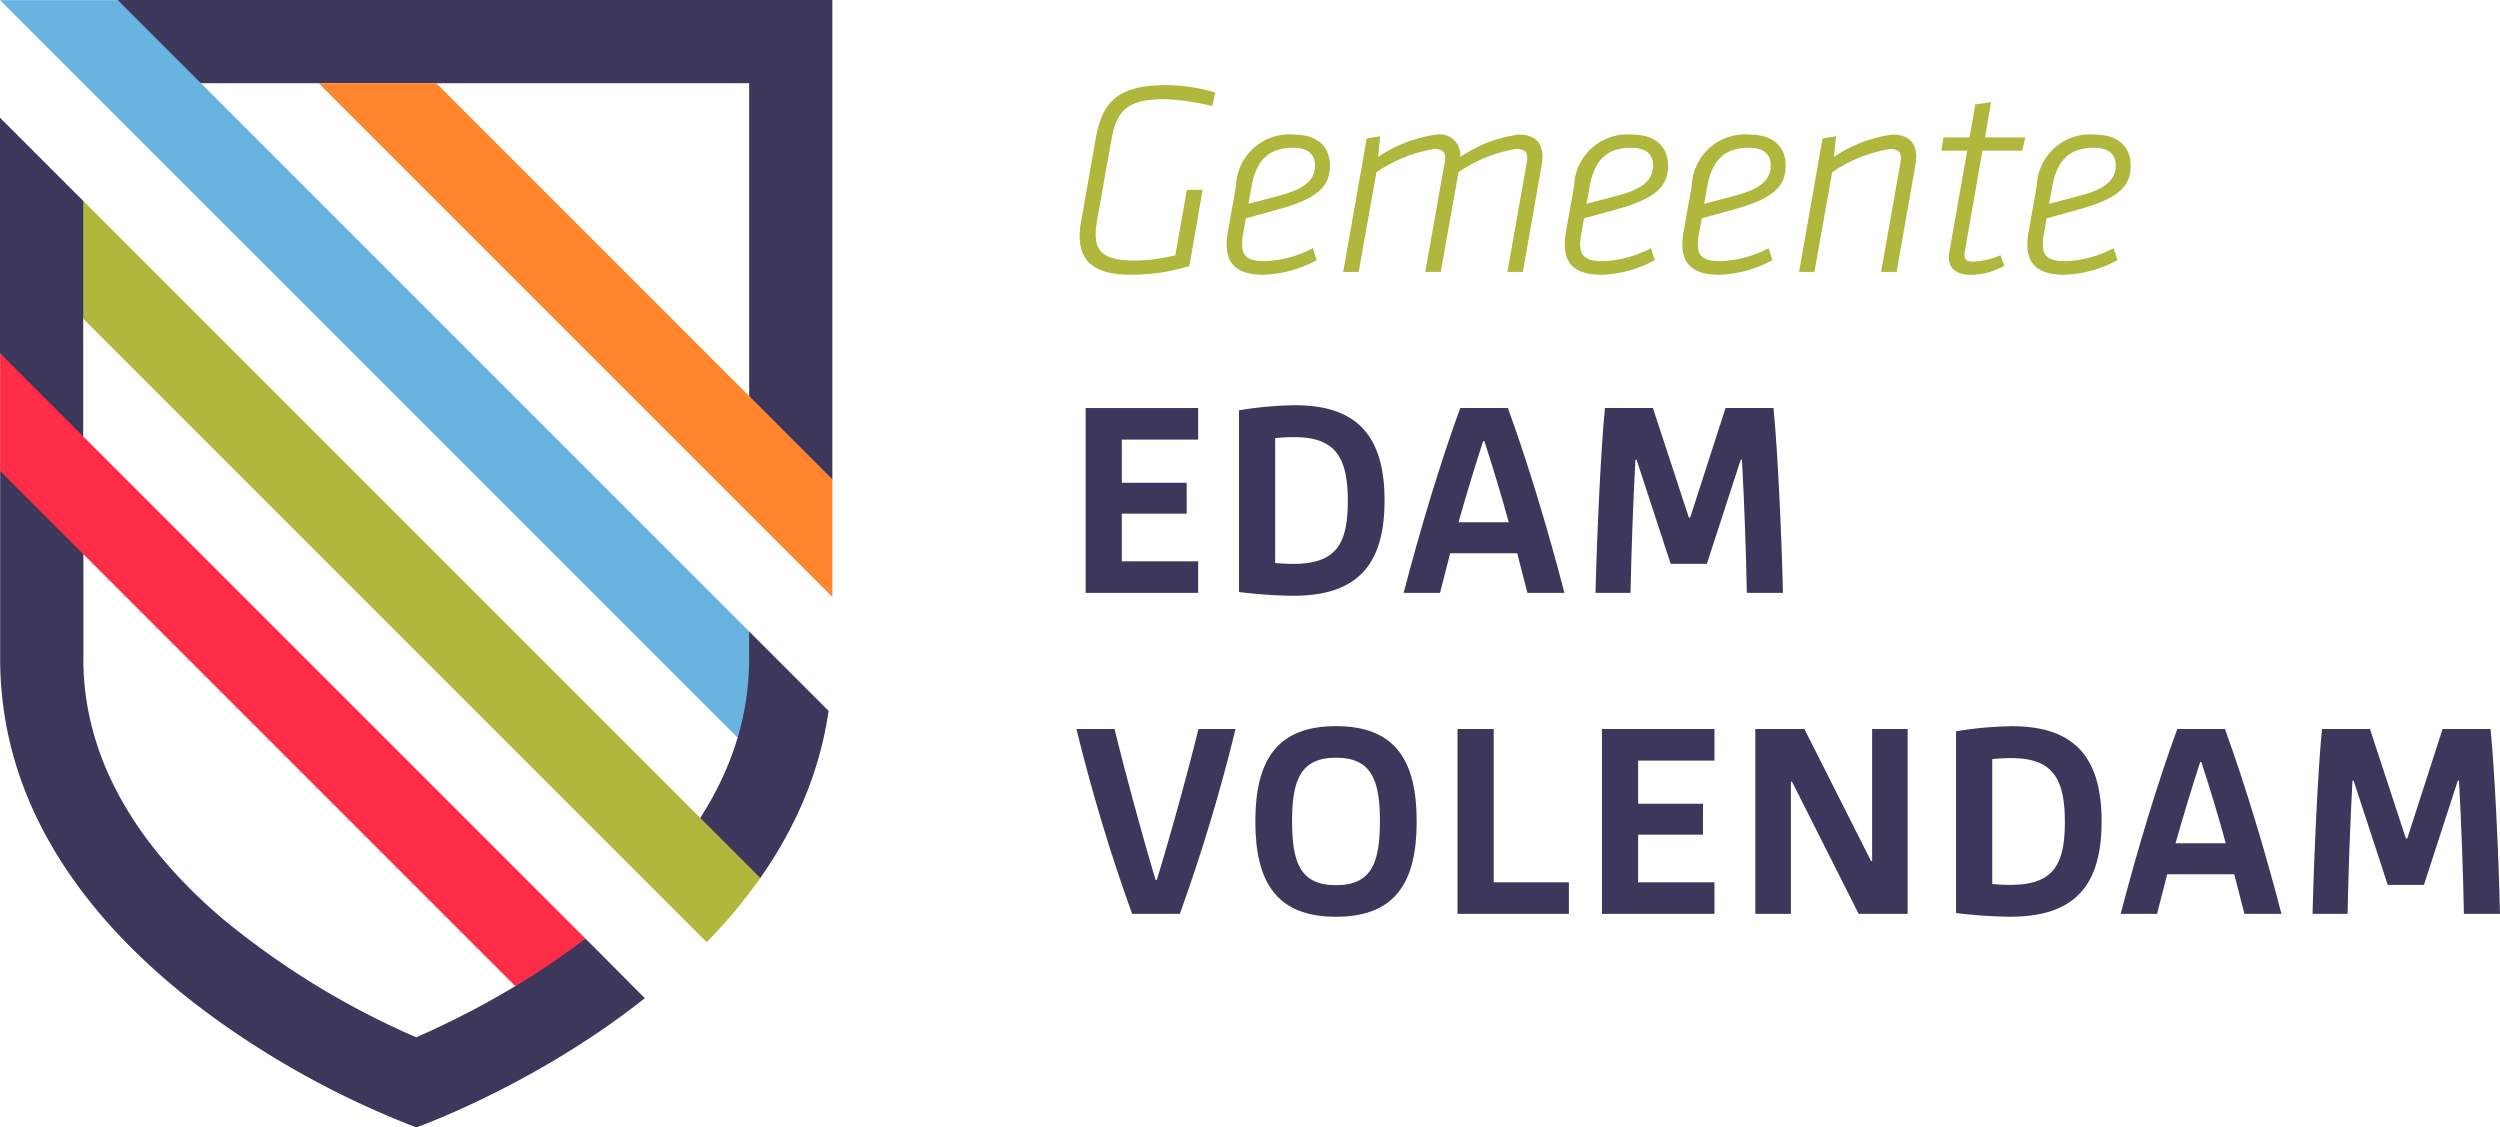 <svg xmlns="http://www.w3.org/2000/svg" xmlns:xlink="http://www.w3.org/1999/xlink" width="98.469" height="44.397" viewBox="0 0 98.469 44.397">
  <defs>
    <clipPath id="clip-path">
      <path id="Path_147801" data-name="Path 147801" d="M0-50.787H98.469v-44.4H0Z" transform="translate(0 95.184)" fill="none"/>
    </clipPath>
  </defs>
  <g id="Group_34743" data-name="Group 34743" transform="translate(0 0)" clip-path="url(#clip-path)">
    <g id="Group_34715" data-name="Group 34715" transform="translate(27.293 24.87)">
      <path id="Path_147773" data-name="Path 147773" d="M-1.706,0S-3.217.69-3.294,1.207-2.014,3.7-2.159,4.183a11.659,11.659,0,0,1-.628,1.64,13.157,13.157,0,0,1-.845,1.523L-3.92,10l2.653-.288c.323-.461.626-.939.905-1.434A15.974,15.974,0,0,0,.4,6.743a14.628,14.628,0,0,0,.624-1.748,14.112,14.112,0,0,0,.4-1.865Z" transform="translate(3.92)" fill="#3e375c"/>
    </g>
    <g id="Group_34716" data-name="Group 34716" transform="translate(0 4.636)">
      <path id="Path_147774" data-name="Path 147774" d="M0,0V9.273l1.639,3.11,1.639.168V7.915L4.749,5.6,3.278,3.278Z" fill="#3e375c"/>
    </g>
    <g id="Group_34717" data-name="Group 34717" transform="translate(4.637 0)">
      <path id="Path_147775" data-name="Path 147775" d="M0,0,.169,1.639,3.278,3.278H24.87V15.6l1.639,3.109,1.639.169V0Z" fill="#3e375c"/>
    </g>
    <g id="Group_34718" data-name="Group 34718" transform="translate(42.76 16.071)">
      <path id="Path_147776" data-name="Path 147776" d="M0,0H4.432V1.244H1.425v1.7H3.98V4.161H1.425V6.038H4.432V7.281H0Z" fill="#3e375c"/>
    </g>
    <g id="Group_34719" data-name="Group 34719" transform="translate(48.801 15.958)">
      <path id="Path_147777" data-name="Path 147777" d="M0-.157a14.536,14.536,0,0,1,2.2-.2C4.692-.36,5.733.9,5.733,3.393c0,2.522-1.052,3.755-3.6,3.755A18.325,18.325,0,0,1,0,7ZM2.126,5.892c1.685,0,2.16-.757,2.16-2.476S3.8.9,2.182.9A6.284,6.284,0,0,0,1.425.94V5.858c.26.023.5.034.7.034" transform="translate(0 0.36)" fill="#3e375c"/>
    </g>
    <g id="Group_34720" data-name="Group 34720" transform="translate(55.287 16.071)">
      <path id="Path_147778" data-name="Path 147778" d="M-1.716,0H.161C.952,2.171,1.755,4.84,2.388,7.281H.929l-.4-1.56H-2.112l-.4,1.56H-3.944C-3.311,4.84-2.508,2.171-1.716,0M.195,4.5C-.111,3.381-.45,2.272-.767,1.3H-.812c-.316.972-.656,2.08-.972,3.2Z" transform="translate(3.944)" fill="#3e375c"/>
    </g>
    <g id="Group_34721" data-name="Group 34721" transform="translate(62.843 16.071)">
      <path id="Path_147779" data-name="Path 147779" d="M-.288,0H1.6L3.014,4.308H3.07L4.461,0H6.349c.158,1.549.317,4.873.373,7.281H5.3c-.034-1.73-.1-3.539-.193-5.246H5.06l-1.334,4.1H2.3L.956,2.035H.911C.821,3.743.753,5.552.719,7.281H-.661C-.6,4.873-.446,1.549-.288,0" transform="translate(0.661)" fill="#3e375c"/>
    </g>
    <g id="Group_34722" data-name="Group 34722" transform="translate(42.4 28.714)">
      <path id="Path_147780" data-name="Path 147780" d="M0,0H1.5c.452,1.854,1.131,4.319,1.617,5.947h.045C3.664,4.319,4.353,1.832,4.805,0H6.264A70.664,70.664,0,0,1,4.07,7.281H2.193A70.813,70.813,0,0,1,0,0" fill="#3e375c"/>
    </g>
    <g id="Group_34723" data-name="Group 34723" transform="translate(49.445 28.601)">
      <path id="Path_147781" data-name="Path 147781" d="M-2.448,0C-.119,0,.73,1.345.73,3.754S-.119,7.508-2.448,7.508-5.625,6.162-5.625,3.754-4.777,0-2.448,0m0,6.264c1.4,0,1.73-.882,1.73-2.51s-.328-2.51-1.73-2.51-1.73.882-1.73,2.51.328,2.51,1.73,2.51" transform="translate(5.625)" fill="#3e375c"/>
    </g>
    <g id="Group_34724" data-name="Group 34724" transform="translate(57.408 28.714)">
      <path id="Path_147782" data-name="Path 147782" d="M0,0H1.425V6.038H4.387V7.281H0Z" fill="#3e375c"/>
    </g>
    <g id="Group_34725" data-name="Group 34725" transform="translate(63.097 28.714)">
      <path id="Path_147783" data-name="Path 147783" d="M0,0H4.432V1.244H1.425v1.7H3.98V4.161H1.425V6.038H4.432V7.281H0Z" fill="#3e375c"/>
    </g>
    <g id="Group_34726" data-name="Group 34726" transform="translate(69.138 28.714)">
      <path id="Path_147784" data-name="Path 147784" d="M0,0H1.933L4.557,5.2H4.6V0H6V7.281H4.071L1.447,2.08H1.4v5.2H0Z" fill="#3e375c"/>
    </g>
    <g id="Group_34727" data-name="Group 34727" transform="translate(77.044 28.601)">
      <path id="Path_147785" data-name="Path 147785" d="M0-.157a14.536,14.536,0,0,1,2.2-.2C4.692-.36,5.733.9,5.733,3.393c0,2.521-1.052,3.754-3.6,3.754A18.308,18.308,0,0,1,0,7ZM2.126,5.892c1.685,0,2.16-.757,2.16-2.476S3.8.9,2.182.9A6.275,6.275,0,0,0,1.425.94V5.858c.26.023.5.034.7.034" transform="translate(0 0.36)" fill="#3e375c"/>
    </g>
    <g id="Group_34728" data-name="Group 34728" transform="translate(83.529 28.714)">
      <path id="Path_147786" data-name="Path 147786" d="M-1.716,0H.161C.952,2.171,1.755,4.84,2.388,7.281H.929l-.4-1.56H-2.112l-.4,1.56H-3.944C-3.311,4.84-2.508,2.171-1.716,0M.195,4.5C-.111,3.381-.45,2.272-.767,1.3H-.812c-.316.972-.656,2.081-.972,3.2Z" transform="translate(3.944)" fill="#3e375c"/>
    </g>
    <g id="Group_34729" data-name="Group 34729" transform="translate(91.086 28.714)">
      <path id="Path_147787" data-name="Path 147787" d="M-.288,0H1.6L3.014,4.308H3.07L4.461,0H6.349c.159,1.549.317,4.873.373,7.281H5.3c-.034-1.73-.1-3.539-.193-5.246H5.06L3.726,6.14H2.3L.956,2.035H.911C.821,3.743.753,5.552.719,7.281H-.661C-.6,4.873-.446,1.549-.288,0" transform="translate(0.661)" fill="#3e375c"/>
    </g>
    <g id="Group_34730" data-name="Group 34730" transform="translate(42.526 3.356)">
      <path id="Path_147788" data-name="Path 147788" d="M0-4.577A3.353,3.353,0,0,1,.066-5.2l.565-3.21c.251-1.436.849-2.111,2.775-2.111a6.863,6.863,0,0,1,1.937.294l-.12.533a8.8,8.8,0,0,0-1.9-.272c-1.414,0-1.861.424-2.067,1.567L.686-5.2a3.418,3.418,0,0,0-.055.566c0,.675.349,1.023,1.513,1.023a6.983,6.983,0,0,0,1.622-.207l.457-2.579h.62l-.522,3A7.615,7.615,0,0,1,2-3.054c-1.458,0-2-.555-2-1.523" transform="translate(0 10.518)" fill="#afb73c"/>
    </g>
    <g id="Group_34731" data-name="Group 34731" transform="translate(48.313 5.303)">
      <path id="Path_147789" data-name="Path 147789" d="M-.486-3.1a2.714,2.714,0,0,0-.021.283c0,.446.174.674.914.674a4.492,4.492,0,0,0,1.872-.511l.152.468a4.642,4.642,0,0,1-2.1.577c-.99,0-1.447-.392-1.447-1.2a3.036,3.036,0,0,1,.054-.522l.316-1.784a2.1,2.1,0,0,1,2.3-2.013c.86,0,1.4.435,1.4,1.23,0,.848-.566,1.305-2.013,1.708l-1.3.359ZM2.365-5.91c0-.478-.315-.7-.87-.7-.947,0-1.447.489-1.632,1.534l-.12.674,1.23-.326c.99-.261,1.392-.62,1.392-1.186" transform="translate(1.117 7.128)" fill="#afb73c"/>
    </g>
    <g id="Group_34732" data-name="Group 34732" transform="translate(52.91 5.303)">
      <path id="Path_147790" data-name="Path 147790" d="M-5.567-.847a1.287,1.287,0,0,0,.021-.174c0-.262-.141-.359-.446-.359a5.572,5.572,0,0,0-2.263.914l-.7,3.928h-.609L-8.8-.847a1.214,1.214,0,0,0,.022-.174c0-.262-.142-.359-.446-.359a5.722,5.722,0,0,0-2.263.914l-.7,3.928h-.609l.925-5.256.533-.087-.087.816a5.361,5.361,0,0,1,2.307-.882.814.814,0,0,1,.935.882,5.24,5.24,0,0,1,2.3-.882c.653,0,.936.337.936.871a2.1,2.1,0,0,1-.033.337l-.74,4.2h-.609Z" transform="translate(12.792 1.946)" fill="#afb73c"/>
    </g>
    <g id="Group_34733" data-name="Group 34733" transform="translate(61.63 5.303)">
      <path id="Path_147791" data-name="Path 147791" d="M-.486-3.1a2.714,2.714,0,0,0-.021.283c0,.446.174.674.914.674a4.492,4.492,0,0,0,1.872-.511l.152.468a4.642,4.642,0,0,1-2.1.577c-.99,0-1.447-.392-1.447-1.2a3.036,3.036,0,0,1,.054-.522l.316-1.784a2.1,2.1,0,0,1,2.3-2.013c.86,0,1.4.435,1.4,1.23,0,.848-.566,1.305-2.013,1.708l-1.3.359ZM2.365-5.91c0-.478-.315-.7-.87-.7-.947,0-1.447.489-1.632,1.534l-.12.674,1.23-.326c.99-.261,1.392-.62,1.392-1.186" transform="translate(1.117 7.128)" fill="#afb73c"/>
    </g>
    <g id="Group_34734" data-name="Group 34734" transform="translate(66.264 5.303)">
      <path id="Path_147792" data-name="Path 147792" d="M-.486-3.1a2.721,2.721,0,0,0-.022.283c0,.446.174.674.914.674a4.49,4.49,0,0,0,1.871-.511l.153.468a4.642,4.642,0,0,1-2.1.577c-.991,0-1.447-.392-1.447-1.2a3.036,3.036,0,0,1,.054-.522l.316-1.784a2.1,2.1,0,0,1,2.3-2.013c.86,0,1.4.435,1.4,1.23,0,.848-.566,1.305-2.013,1.708l-1.294.359ZM2.365-5.91c0-.478-.315-.7-.87-.7-.947,0-1.448.489-1.632,1.534l-.12.674,1.23-.326c.99-.261,1.392-.62,1.392-1.186" transform="translate(1.117 7.128)" fill="#afb73c"/>
    </g>
    <g id="Group_34735" data-name="Group 34735" transform="translate(70.861 5.303)">
      <path id="Path_147793" data-name="Path 147793" d="M-3.077-.847a1.287,1.287,0,0,0,.021-.174c0-.262-.141-.359-.446-.359a5.728,5.728,0,0,0-2.264.914l-.7,3.928H-7.07l.925-5.256.533-.087-.087.816a5.362,5.362,0,0,1,2.307-.882c.653,0,.936.337.936.871a2.1,2.1,0,0,1-.033.337l-.74,4.2h-.609Z" transform="translate(7.07 1.946)" fill="#afb73c"/>
    </g>
    <g id="Group_34736" data-name="Group 34736" transform="translate(76.464 4.03)">
      <path id="Path_147794" data-name="Path 147794" d="M-.226-4.686A1.426,1.426,0,0,1-.2-4.893l.7-3.972H-.52l.087-.522H.59l.229-1.3.62-.087L1.2-9.387H2.788l-.12.522H1.1L.416-4.958a1.462,1.462,0,0,0-.022.2c0,.207.109.262.359.262a2.868,2.868,0,0,0,1.055-.251l.153.414a2.692,2.692,0,0,1-1.317.359c-.533,0-.87-.228-.87-.707" transform="translate(0.52 10.769)" fill="#afb73c"/>
    </g>
    <g id="Group_34737" data-name="Group 34737" transform="translate(79.852 5.303)">
      <path id="Path_147795" data-name="Path 147795" d="M-.486-3.1a2.714,2.714,0,0,0-.021.283c0,.446.174.674.914.674a4.492,4.492,0,0,0,1.872-.511l.152.468a4.642,4.642,0,0,1-2.1.577c-.99,0-1.447-.392-1.447-1.2a3.036,3.036,0,0,1,.054-.522l.316-1.784a2.1,2.1,0,0,1,2.3-2.013c.86,0,1.4.435,1.4,1.23,0,.848-.566,1.305-2.013,1.708l-1.3.359ZM2.365-5.91c0-.478-.315-.7-.87-.7-.947,0-1.447.489-1.632,1.534l-.12.674,1.23-.326c.99-.261,1.392-.62,1.392-1.186" transform="translate(1.117 7.128)" fill="#afb73c"/>
    </g>
    <g id="Group_34738" data-name="Group 34738" transform="translate(0 18.546)">
      <path id="Path_147796" data-name="Path 147796" d="M-17.764-14.192c-.463.356-2.4-.78-2.864-.468s.549,2.074.1,2.342c-.564.339-1.108.643-1.617.913s-.982.5-1.4.7c-.164.077-.32.15-.468.217s-.286.128-.415.185a31.876,31.876,0,0,1-7.629-4.671c-2.818-2.4-5.276-5.64-5.471-9.714,0-.086-.008-.172-.01-.259s0-.174,0-.261v-4.131l-1.64-3.11-1.639-.168V-25.2q0,.517.037,1.019c.024.334.06.664.106.988.8,5.628,4.862,9.737,8.724,12.438a35.109,35.109,0,0,0,7.525,4l.035-.012.1-.037c.195-.073.595-.228,1.146-.467s1.254-.561,2.054-.97c.445-.228.92-.481,1.415-.761s1.011-.587,1.538-.922c.444-.282.9-.582,1.349-.9s.911-.66,1.364-1.02Z" transform="translate(40.823 32.614)" fill="#3e375c"/>
    </g>
    <g id="Group_34739" data-name="Group 34739" transform="translate(0 13.91)">
      <path id="Path_147797" data-name="Path 147797" d="M-2.526-2.526-5.8-5.8v4.636l3.278,3.278L14.493,19.129a29.329,29.329,0,0,0,2.762-1.875Z" transform="translate(5.804 5.804)" fill="#fd2d48"/>
    </g>
    <g id="Group_34740" data-name="Group 34740" transform="translate(3.279 7.915)">
      <path id="Path_147798" data-name="Path 147798" d="M0,0V4.636L24.557,29.193a20.5,20.5,0,0,0,2.11-2.527Z" fill="#afb73c"/>
    </g>
    <g id="Group_34741" data-name="Group 34741" transform="translate(0 0)">
      <path id="Path_147799" data-name="Path 147799" d="M-6.1-2.526-9.376-5.8h-4.637L15.04,23.249a10.822,10.822,0,0,0,.454-3.1V19.066Z" transform="translate(14.013 5.804)" fill="#69b3e0"/>
    </g>
    <g id="Group_34742" data-name="Group 34742" transform="translate(12.552 3.279)">
      <path id="Path_147800" data-name="Path 147800" d="M-3.572,0H-8.208L12.025,20.233V15.6Z" transform="translate(8.208)" fill="#ff862d"/>
    </g>
  </g>
</svg>
